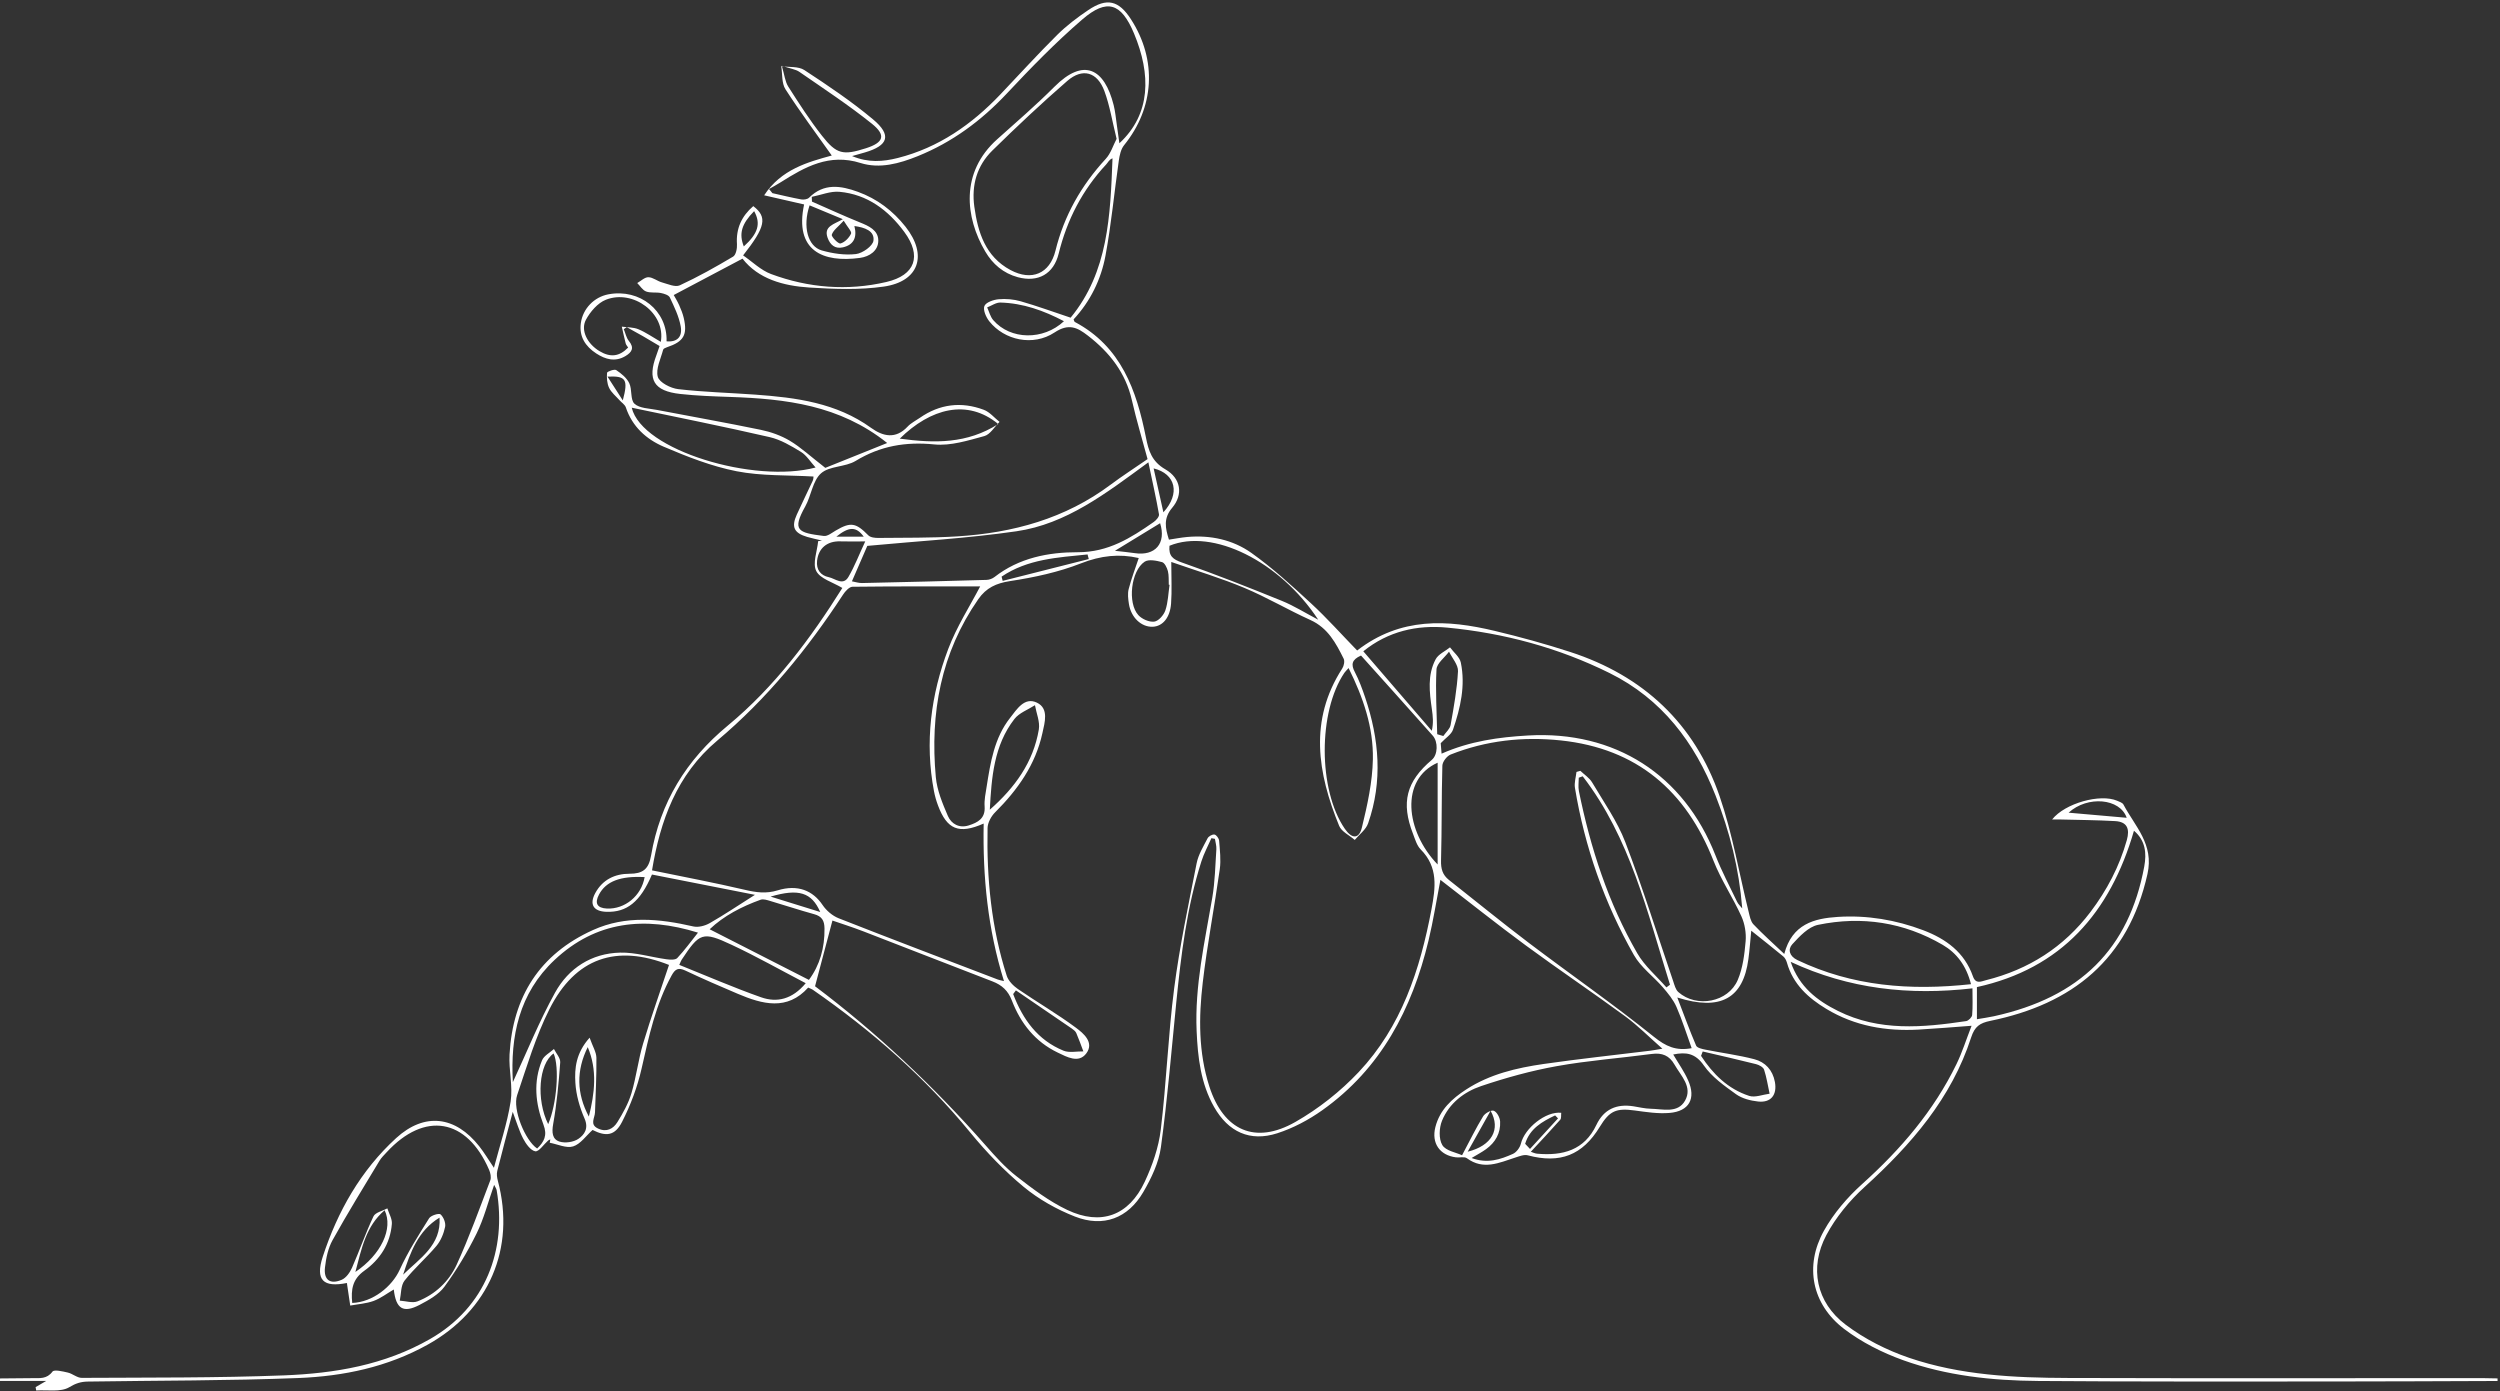 <?xml version="1.0" encoding="UTF-8"?> <svg xmlns="http://www.w3.org/2000/svg" width="1001" height="557" viewBox="0 0 1001 557" fill="none"><rect x="0" y="0" width="1001" height="557" fill="#333333" stroke="none"/> <path d="M1000 552.95C977.51 553.02 955.02 553.15 932.53 553.15C893.7 553.15 854.87 553.25 816.04 552.94C797.67 552.8 779.36 550.86 761.99 544.61C753.67 541.61 745.38 537.44 738.38 532.1C725.49 522.26 722.41 506.94 730.31 492.78C734.19 485.82 739.7 479.4 745.66 474.04C761.08 460.18 774.3 444.75 783.39 426.04C785.69 421.3 787.28 416.22 789.42 410.72C781.78 411.28 775.02 411.87 768.25 412.25C755.17 412.98 742.67 410.84 731.31 403.99C724.02 399.6 717.93 394.08 715.49 385.46C715.23 384.56 714.74 383.55 714.04 382.97C709.87 379.51 705.6 376.17 701.2 372.65C700.82 376.51 700.56 380.28 700.06 384.01C697.98 399.7 688.99 404.91 671.59 399.4C674.26 406.35 676.52 412.59 679.13 418.67C679.53 419.59 681.54 420.02 682.89 420.29C689.39 421.6 696 422.44 702.4 424.1C706.8 425.24 709.79 428.44 710.67 433.22C711.61 438.35 709.12 441.61 703.96 441.05C700.92 440.72 697.54 439.87 695.12 438.13C690.44 434.77 685.43 431.23 682.22 426.61C678.78 421.67 675.08 421.17 669.96 422.22C672.04 425.77 674.36 429.01 675.94 432.59C679.15 439.88 676.36 444.96 668.46 445.62C663.89 446 659.17 445.27 654.57 444.64C647.14 443.63 644.48 444.73 640.54 451.2C633.62 462.57 624.63 466.03 611.73 462.59C610.24 462.19 608.34 462.97 606.72 463.49C600.28 465.57 593.95 468.64 587.33 463.75C586.34 463.02 584.44 463.58 582.97 463.4C576.43 462.58 573.1 457.69 574.72 451.3C576.48 444.35 581.39 439.91 587.07 436.22C596.5 430.09 607.22 427.58 618.12 426.01C632.28 423.97 646.51 422.46 660.7 420.71C661.98 420.55 663.25 420.3 665.62 419.9C660.2 415.14 655.76 410.62 650.71 406.92C637.55 397.27 624 388.16 610.85 378.49C599.33 370.02 588.16 361.09 576.74 352.29C575.2 360.23 573.92 368.54 571.96 376.68C565.37 404.01 552.94 427.86 529.45 444.53C523.98 448.42 517.76 451.72 511.39 453.77C500.49 457.28 491.8 453.23 486.12 443.23C480.78 433.83 479.59 423.39 479.13 412.86C478.34 394.72 482.38 377.13 485.4 359.41C486.48 353.04 486.6 346.51 487.03 340.04C487.12 338.67 486.66 337.27 486.46 335.88L485.05 335.6C483.7 338.69 482.06 341.69 481.04 344.89C475.21 363.24 472.91 382.24 470.99 401.3C469.04 420.66 467.46 440.07 464.83 459.33C463.98 465.54 460.99 471.77 457.78 477.29C451.65 487.82 441.76 491.55 430.4 487.11C423.09 484.25 415.89 480.19 409.86 475.2C402.09 468.77 394.96 461.34 388.55 453.52C370.32 431.29 348.97 412.62 325.45 396.3C325.05 396.02 324.56 395.88 323.6 395.43C315.17 404.8 305.31 402.12 295.4 397.92C288.36 394.93 281.34 391.89 274.42 388.62C271.65 387.31 270.37 387.94 268.95 390.51C262.5 402.2 259.81 415.02 256.89 427.87C255.22 435.22 252.49 442.51 249.06 449.22C246.18 454.86 242.62 455.14 237.26 452.44C234.62 454.81 232.42 458.1 229.48 459.02C226.78 459.86 223.27 458.15 220.12 457.56C220.2 457.11 220.28 456.67 220.35 456.22C220.06 456.36 219.72 456.44 219.49 456.65C217.74 458.2 215.74 461.23 214.32 460.98C212.44 460.65 210.57 457.99 209.48 455.91C207.81 452.71 206.81 449.17 205.3 445.18C203.12 453.44 201.03 461.13 199.1 468.86C198.8 470.07 199 471.51 199.33 472.75C206.58 499.87 195.68 524.8 171.26 538.39C155.09 547.39 137.55 551.04 119.54 551.76C91.42 552.87 63.25 552.74 35.1 553.18C32.48 553.22 30.34 553.86 27.75 555.43C24.31 557.5 19 556.46 14.49 556.75L14.26 555.4C15.36 554.76 16.45 554.12 18.5 552.93H0V551.93C4.33 551.89 8.66 551.86 12.99 551.81C15.9 551.78 18.74 552.25 21.01 549.19C21.69 548.28 25.09 549.1 27.14 549.57C29.07 550.01 30.88 551.71 32.73 551.7C59.72 551.54 86.73 551.74 113.69 550.7C134.03 549.91 153.94 546.59 172.2 536.14C194.48 523.4 202.97 500.43 198.86 476.54C198.76 475.96 198.35 475.44 197.85 474.41C195.42 481.32 193.76 487.96 190.8 493.95C187.15 501.35 182.83 508.51 177.97 515.17C175.65 518.35 171.65 520.56 168.01 522.47C161.46 525.9 158.54 524.11 157.67 516.31C154.88 517.94 152.4 519.87 149.58 520.9C146.63 521.97 143.36 522.17 140.23 522.75C139.81 519.93 139.39 517.11 138.88 513.63C139.43 514.02 139.15 513.66 138.95 513.7C129.44 515.62 126.16 512.58 129.24 503.16C135.17 485.06 144.44 468.66 158.62 455.69C169.99 445.3 182.3 446.83 191.88 458.96C193.92 461.54 195.6 464.39 197.77 467.59C200.17 458.41 203.1 449.85 204.46 441.05C205.4 434.93 203.66 428.44 204.02 422.16C205.33 399.06 216.07 382.02 237.45 372.38C250.57 366.46 264.05 367.84 277.61 370.95C279.62 371.41 282.31 370.69 284.18 369.62C289.93 366.34 295.44 362.62 302.28 358.29C287.99 355.47 274.4 352.79 261.04 350.16C256.38 361.14 250.95 365.37 242.79 365.09C237.56 364.91 235.89 362.1 238.36 357.56C241.3 352.17 246.21 349.86 252.01 349.85C257.29 349.85 259.74 348.15 260.7 342.51C264.32 321.36 274.68 304.34 291.47 290.47C310.2 274.99 324.65 255.55 337.27 235.42C333.44 233.11 328.41 231.75 326.83 228.65C325.27 225.58 327.2 220.74 327.59 216.68C328.1 216.6 328.61 216.51 329.13 216.43C327.15 215.95 325.14 215.56 323.19 214.98C317.92 213.42 316.78 211.03 319.03 206.06C321.08 201.52 323.31 197.05 325.4 192.53C325.72 191.83 325.7 190.97 325.73 190.8C315.34 190.19 304.88 190.64 294.9 188.68C284.92 186.72 275.19 182.88 265.77 178.87C258.83 175.91 253.15 170.83 250.59 163.13C250.21 162 248.88 161.19 248.01 160.21C246.58 158.6 244.77 157.16 243.88 155.29C243.04 153.52 242.89 151.26 243.06 149.27C243.11 148.75 246.01 147.7 246.74 148.19C248.77 149.55 250.95 151.31 251.96 153.44C253.17 155.98 252.32 160.08 254.05 161.66C256.08 163.52 259.9 163.52 262.99 164.12C276.86 166.79 290.78 169.24 304.61 172.1C308.63 172.93 312.72 174.38 316.23 176.47C320.64 179.1 324.47 182.69 330.45 187.33C337.25 184.6 346.18 181.01 355.23 177.38C336.18 162.15 314.49 159.7 292.3 158.93C285.64 158.7 278.97 158.48 272.35 157.74C261.74 156.56 259.12 152.04 262.83 142.2C263.24 141.12 263.59 140.02 264.1 138.55C261.86 137.22 259.64 135.87 257.39 134.58C255.26 133.36 253.1 132.19 250.96 131C250.56 131.26 250.16 131.53 249.76 131.79C250.42 133.39 250.76 135.25 251.81 136.53C254.11 139.34 252.95 141.05 250.45 142.56C246.31 145.05 242.38 143.9 238.73 141.52C234.4 138.69 231.81 134.77 232.57 129.35C233.39 123.55 237.9 118.93 243.58 117.85C256.19 115.45 267.31 124.43 266.89 136.68C271 137.02 273.35 135.03 272.55 130.64C271.83 126.66 269.96 122.83 268.21 119.12C267.75 118.15 265.92 117.58 264.61 117.32C262.67 116.93 260.49 117.38 258.7 116.71C257.29 116.18 256.32 114.5 255.15 113.33C256.64 112.49 258.15 110.97 259.62 111C261.43 111.03 263.17 112.56 265.04 113.07C267.39 113.72 270.35 115.09 272.17 114.25C279.51 110.86 286.59 106.88 293.55 102.74C294.67 102.07 295.19 99.47 295.08 97.82C294.65 91.49 296.94 86.56 301.61 82.53C307.31 86.92 306.58 90.79 297.54 102.26C301.29 104.83 304.67 108.22 308.75 109.73C323.74 115.29 339.28 116.55 354.9 112.91C366.49 110.21 369.18 102.49 362.08 92.87C355.64 84.14 347.28 77.83 336.14 76.8C332.53 76.46 328.74 78.09 325.03 78.82L325.11 80.72C331.5 83.51 337.84 86.44 344.3 89.05C347.87 90.49 351.61 92.15 351.67 96.25C351.73 100.39 348.13 102.75 344.36 103.26C329.54 105.28 318.01 100.46 321.96 81.86C316.89 80.7 311.8 79.54 305.97 78.2C312.78 67.8 323.45 64.9 333.04 62.27C326.86 53.54 320.36 44.84 314.49 35.73C312.93 33.3 313.32 29.62 312.81 26.51C315.93 26.97 319.68 26.49 322.07 28.06C331.51 34.24 340.94 40.58 349.58 47.81C357.12 54.12 355.73 58.29 346.28 61.04C344.85 61.46 343.42 61.85 341.17 62.49C347.69 65.24 353.66 64.73 359.5 63.25C375.82 59.11 389.06 49.86 400.53 37.82C408.11 29.86 415.5 21.71 423.3 13.97C427.06 10.24 431.37 6.98 435.77 4.02C443.24 -1.01 447.96 0.17 452.84 7.72C463.39 24.05 462.26 43.11 450.09 58.13C448.78 59.75 448.27 62.23 447.96 64.39C446.14 77.06 444.97 89.84 442.63 102.4C440.85 111.95 436.55 120.69 429.86 127.89C430.09 128.38 430.14 128.8 430.36 128.91C448.92 138.77 455.07 156.28 458.84 175.21C459.88 180.43 461.16 184.79 466.6 187.92C472.89 191.53 473.81 198.04 469.35 203.31C465.79 207.52 466.54 211.33 468.04 216.07C470.5 215.71 472.9 215.23 475.33 215.01C484.62 214.18 493.58 216.09 501.03 221.37C509.51 227.39 517.27 234.51 524.94 241.59C531.35 247.5 537.17 254.05 543.4 260.46C560.89 246.96 579.53 248.1 598.45 252.6C608.62 255.02 618.74 257.81 628.69 261.04C657.98 270.54 678.53 289.74 688.54 318.83C693.7 333.83 696.34 349.69 700.17 365.15C700.6 366.87 700.95 368.92 702.08 370.11C705.82 374.05 709.91 377.68 714.42 381.96C717.54 369.99 726.41 367.73 735.84 367.13C747.59 366.38 759.11 368.3 770.13 372.49C779.15 375.92 786.6 381.33 789.95 390.9C791.11 394.21 793.27 392.94 795.21 392.46C812.29 388.19 826.36 379.24 837.02 365.16C843.6 356.46 848.61 346.95 851.58 336.37C852.84 331.87 851.73 329.05 846.93 328.77C839.5 328.35 832.04 328.31 824.6 328.11C823.71 328.09 822.82 328.11 821.67 328.11C826.8 321.62 840.92 317.69 847.73 320.63C848.63 321.02 849.85 321.41 850.24 322.16C854.85 330.91 862.53 337.99 859.84 349.98C852.17 384.21 829.8 402.02 796.93 408.75C792.69 409.62 790.66 411.03 789.25 415.38C781.36 439.77 765.21 458.32 746.59 475.26C740.56 480.74 735.04 487.41 731.25 494.58C724.35 507.59 727.25 521.53 738.98 530.39C746.52 536.09 755.42 540.6 764.39 543.66C784.93 550.67 806.52 551.67 828.04 551.74C883.37 551.91 938.7 551.79 994.02 551.8C996.02 551.8 998.02 551.87 1000.02 551.91V552.91L1000 552.95ZM326.35 394.9C350.637 413.193 373.423 434.453 394.71 458.68C398.55 463.05 402.5 467.48 407.06 471.02C413.46 475.99 420.08 481.01 427.34 484.46C440.87 490.88 452.02 486.73 458.35 473.18C461.41 466.64 463.91 459.46 464.77 452.34C467.05 433.52 467.71 414.49 470.14 395.69C472.31 378.91 475.86 362.29 479.13 345.67C479.82 342.18 481.84 338.91 483.5 335.68C483.92 334.85 485.43 334 486.27 334.15C487.04 334.28 488.07 335.71 488.14 336.63C488.43 340.42 488.92 344.31 488.4 348.03C486.27 363.18 483.36 378.23 481.58 393.41C479.94 407.34 479.85 421.39 484.21 434.99C489.89 452.69 502.58 458.42 518.69 449.22C527.94 443.94 536.69 437.03 544 429.28C561.13 411.12 568.6 388.25 573.15 364.16C574.8 355.4 575.92 347.24 568.85 340.12C567.3 338.56 566.62 336.06 565.78 333.89C560.89 321.34 563.05 312.92 573.33 304.22C575.73 302.18 575.87 297 573.68 294.56C568.34 288.63 563.06 282.65 557.73 276.7C553.43 271.9 549.11 267.11 544.95 262.48C541.16 264.14 540.91 266.12 542.48 269.1C544.17 272.32 545.44 275.8 546.61 279.26C552.23 295.93 553.7 312.78 547.79 329.67C546.91 332.2 544.27 334.11 542.44 336.31C540.3 334.45 537.15 333 536.19 330.66C527.56 309.55 524.04 288.4 537.45 267.64C538.11 266.61 538.49 264.73 538 263.74C534.89 257.48 531.67 251.41 524.68 248.25C515.75 244.21 507.26 239.17 498.23 235.39C488.95 231.5 479.25 228.6 468.98 225.01C468.98 231.37 469.28 236.53 468.9 241.65C468.48 247.38 465.49 250.78 461.57 250.95C457.01 251.15 452.84 247.25 452.01 241.78C451.71 239.82 451.44 237.68 451.93 235.83C453.03 231.6 454.6 227.49 455.95 223.44C448.16 221.65 440.74 222.46 432.88 225.55C423.86 229.1 414.11 231.19 404.48 232.66C398.86 233.52 394.88 235.36 391.71 239.91C376.72 261.45 372.35 285.58 374.7 311.16C375.19 316.46 377.39 321.74 379.53 326.71C380.9 329.89 384.06 331.71 387.86 330.5C391.48 329.35 394.58 327.75 394.24 322.93C394.05 320.32 394.63 317.62 395.05 314.99C396.58 305.27 398.12 295.47 404.43 287.45C407.12 284.03 410.19 278.94 415.18 281.34C420.05 283.68 418.32 289.26 417.38 293.55C414.62 306.18 407.47 316.26 398.45 325.25C396.87 326.82 395.46 329.41 395.42 331.55C395.01 351.63 396.93 371.46 403.09 390.68C403.75 392.74 405.71 394.72 407.58 396.01C415.24 401.27 423.31 405.95 430.76 411.47C433.83 413.74 438.23 417.4 434.95 421.79C431.9 425.87 427.2 423.22 423.53 421.46C414.51 417.14 408.66 409.75 405.15 400.61C403.64 396.66 401.19 394.42 397.4 392.96C380.18 386.35 363.02 379.59 345.81 372.96C341.27 371.21 336.62 369.74 333.31 368.59C330.96 377.45 328.75 385.79 326.34 394.91L326.35 394.9ZM459.48 183.81C457.46 176.29 455.06 168.34 453.21 160.26C450.7 149.27 444.32 141.14 435.62 134.41C431.31 131.07 427.91 129.38 422.24 133.12C413.65 138.79 402.16 136.26 396.1 128.64C394.8 127 393.54 124.11 394.15 122.54C394.72 121.07 397.77 120.01 399.82 119.82C402.74 119.56 405.88 119.82 408.7 120.64C415.2 122.5 421.56 124.83 428.68 127.2C443.8 108.83 444.57 86.27 445.45 63.4C444.09 63.87 443.68 65.02 442.92 65.83C433.39 76.05 427.22 88.01 423.89 101.56C421.89 109.72 415.63 113.18 407.53 110.99C401.75 109.43 397.45 105.74 394.51 100.73C386.44 87.02 384.43 69.04 399.31 55.73C407.01 48.84 414.85 42.09 422.14 34.78C433.99 22.89 442.24 27.48 445.91 42.09C446.56 44.66 446.78 47.34 447.17 49.97C447.52 52.3 447.82 54.64 448.2 57.36C460.84 45.65 460.92 29.82 454.06 13.4C448.94 1.16 443.25 -0.73 433.36 7.78C422.67 16.98 412.77 27.17 403.1 37.48C392.89 48.36 381.25 56.96 367.45 62.53C360.11 65.49 352.26 67.69 344.54 65.26C332.05 61.33 322.34 66.81 312.56 73C311.05 73.95 309.47 74.8 307.93 75.69C308.38 76.24 308.82 76.79 309.27 77.34C313.12 78.2 316.95 79.14 320.82 79.85C321.81 80.03 323.3 79.81 323.95 79.16C329.89 73.24 336.63 74.32 343.48 76.8C351.19 79.59 357.52 84.39 362.58 90.79C371.51 102.09 368.04 112.7 353.86 114.75C344.1 116.16 333.96 115.76 324.06 115.13C313.63 114.46 303.65 111.71 297.29 103.56C287.92 108.51 278.89 113.29 269.76 118.13C270.22 118.98 271.19 120.53 271.93 122.17C272.67 123.83 273.37 125.56 273.78 127.33C275.34 134.1 273.73 136.8 267.07 139.03C266.49 139.22 265.64 139.59 265.52 140.03C264.58 143.66 262.5 147.69 263.38 150.87C264.02 153.16 268.54 155.46 271.55 155.81C281.79 157 292.13 157.27 302.43 158.01C318.81 159.19 334.9 161.29 348.8 171.33C353.54 174.75 358.63 175.94 363.41 170.81C364.74 169.38 366.63 168.47 368.27 167.32C376.25 161.75 384.91 160.71 393.91 164.08C396.29 164.97 398.13 167.28 400.22 168.93C398.2 170.89 396.49 173.96 394.11 174.61C387.59 176.38 380.64 178.6 374.13 177.95C362.63 176.8 352.47 178.54 342.58 184.56C338.45 187.07 332.11 186.51 328.73 189.53C325.37 192.53 324.83 198.47 322.43 202.77C317.03 212.42 319.49 213.31 329.85 214.6C331.34 214.79 333.11 213.32 334.63 212.43C340.61 208.91 342.7 209.29 347.69 214.36C348.54 215.22 350.38 215.41 351.75 215.39C362.25 215.28 372.76 215.42 383.23 214.77C405.55 213.38 426.52 207.69 444.77 194.01C449.27 190.64 454.02 187.59 459.5 183.81H459.48ZM261.05 348.49C273.94 351.15 286.18 353.45 298.29 356.29C302.76 357.34 306.76 357.91 311.36 356.5C319.43 354.02 325.5 356.6 329.36 362.36C330.86 364.6 333.32 366.7 335.81 367.68C356.99 376.01 378.28 384.08 399.54 392.21C400.18 392.45 400.88 392.55 401.99 392.83C395.49 371.97 393.46 351.12 393.86 329.75C383.92 334.14 379.18 332.14 375.58 322.51C374.88 320.65 374.33 318.71 373.96 316.76C370.24 297.24 372.73 278.19 379.66 259.87C383.07 250.86 388.41 242.59 392.46 234.8C376.17 234.8 358.75 234.73 341.32 234.94C340.03 234.96 338.41 236.77 337.53 238.13C323.32 259.85 307.11 279.79 287.15 296.57C270.92 310.2 264.33 328.72 261.07 348.49H261.05ZM677.34 419.69C675.28 413.98 673.56 408.42 671.24 403.13C669.99 400.28 667.87 397.73 665.81 395.33C662.02 390.94 657.01 387.32 654.22 382.41C642.38 361.56 634.53 339.16 630.61 315.47C630.27 313.43 630.99 311.22 631.22 309.08C631.74 308.93 632.26 308.79 632.78 308.64C634.38 310.18 636.41 311.46 637.5 313.3C642.15 321.16 647.56 328.79 650.79 337.24C657.79 355.55 663.6 374.3 669.94 392.86C670.46 394.39 670.9 396.25 672.01 397.23C679.32 403.69 692.01 401.33 695.81 392.34C697.83 387.58 698.5 382.1 698.95 376.88C699.23 373.61 698.62 369.91 697.27 366.92C693.85 359.37 689.12 352.37 686.1 344.69C675.07 316.59 655.38 299.7 624.98 296.47C609.89 294.87 595.03 296.48 580.83 302.12C579.32 302.72 577.56 305.02 577.52 306.58C577.16 319.22 577.34 331.87 576.99 344.51C576.9 347.84 577.58 350.3 580.15 352.33C590.88 360.78 601.44 369.43 612.33 377.67C628.91 390.22 646.03 402.1 662.22 415.13C666.99 418.97 671.07 420.86 677.36 419.69H677.34ZM577.22 301.76C588.63 296.72 600.1 295.17 611.79 294.49C646.58 292.47 674.22 310.18 686.89 342.53C689.37 348.86 692.57 354.9 695.51 361.04C695.99 362.04 696.89 362.84 697.59 363.74C696.35 347.92 692.59 332.99 686.91 318.54C678.53 297.22 665.4 279.86 644.47 269.49C624.01 259.35 602.19 253.48 579.52 251.3C567.34 250.13 555.78 252.77 545.87 260.78C555.2 271.61 564.25 282.12 573.29 292.62C574.02 289.44 573.72 286.73 573.33 284.02C572.36 277.22 571.47 270.31 574.83 263.98C575.91 261.94 578.62 260.77 580.58 259.2C582.07 261.22 584.44 263.05 584.91 265.28C586.83 274.51 584.76 283.49 581.77 292.19C581.11 294.1 578.85 295.46 576.86 297.57C576.91 298.22 577.04 299.7 577.21 301.76H577.22ZM447.08 55.57C445.35 48.59 444.36 42.3 442.2 36.46C439.35 28.77 433.44 27.1 427.31 32.43C417.02 41.37 407.06 50.73 397.33 60.28C391.16 66.34 388.93 74.16 390.12 82.76C391.55 93.11 394.57 102.73 404.59 108.12C413.06 112.67 420.34 109.58 422.61 100.37C426.07 86.28 432.96 74.22 442.75 63.6C444.77 61.41 445.71 58.21 447.09 55.58L447.08 55.57ZM141.03 521.7C149.24 521.4 156.95 515.18 160.04 508.41C163.32 501.23 167.63 494.5 171.82 487.79C172.53 486.66 175.76 485.67 176.39 486.23C177.6 487.3 178.55 489.7 178.22 491.25C177.66 493.93 176.5 496.77 174.76 498.85C170.71 503.68 165.85 507.84 161.97 512.78C160.44 514.74 160.65 518.07 160.07 520.78C162.46 520.92 165.15 521.85 167.18 521.06C174.27 518.3 179.78 513.08 182.87 506.33C187.9 495.34 191.99 483.92 196.31 472.61C196.76 471.43 196.38 469.66 195.84 468.41C186.91 447.74 170.02 444.86 154.82 461.36C153.81 462.46 152.69 463.53 151.93 464.8C145.6 475.33 139.14 485.79 133.17 496.53C131.37 499.76 130.55 503.74 130.12 507.48C129.55 512.49 132.21 514.42 136.85 512.41C138.6 511.65 140.12 509.48 140.95 507.6C143.94 500.8 146.36 493.73 149.54 487.03C150.29 485.44 153.19 484.87 155.1 483.83C155.74 485.9 157.06 488.03 156.9 490.04C156.28 497.99 152.14 504.33 145.86 508.81C141.14 512.18 140.48 516.29 141.03 521.7ZM236.08 415.49C237.33 419.04 238.77 421.28 238.8 423.53C238.89 430.81 238.47 438.1 238.24 445.39C238.17 447.64 235.99 450.26 239.47 451.87C242.89 453.46 245.55 451.97 247.2 449.31C249.45 445.67 251.61 441.8 252.83 437.73C254.78 431.22 255.55 424.36 257.5 417.85C260.66 407.28 264.38 396.88 267.87 386.36C246.89 378.02 230.4 383.44 220 404.07C214.51 414.96 210.99 426.88 207.06 438.51C205.15 444.16 210.25 456.62 215.07 459.87C217.85 457.21 219.26 454.63 217.61 450.33C214.38 441.92 213.46 433.13 217.04 424.54C217.81 422.69 220.17 421.51 221.8 420.02C222.69 421.81 224.44 423.66 224.31 425.38C223.7 433.64 222.95 441.92 221.49 450.06C220.89 453.42 221.12 456.16 224.02 457.09C226.26 457.81 229.64 457.32 231.58 456C233.98 454.36 235.78 451.84 234.06 447.88C232.1 443.4 230.67 438.41 230.38 433.56C230.02 427.74 230.58 421.67 236.08 415.49ZM612.95 461.17C613.65 461.39 614.54 461.86 615.47 461.94C625.68 462.84 634.37 460.62 639.21 450.38C642.18 444.1 647.32 441.91 654.02 442.96C656.32 443.32 658.62 443.89 660.93 443.94C665.8 444.03 671.74 445.89 674.68 440.72C677.82 435.2 673.05 430.82 670.48 426.28C668.4 422.62 665.51 421.46 661.39 422C648.7 423.69 635.88 424.63 623.29 426.89C613.05 428.73 602.91 431.54 593.04 434.87C586.19 437.18 580.23 441.79 577.38 448.75C576.21 451.61 576.03 456.05 577.51 458.5C578.9 460.81 583.06 461.46 585.41 462.56C588.62 456.51 591.01 451.61 593.84 446.98C594.6 445.73 597.1 444.35 598.12 444.75C599.38 445.24 600.57 447.51 600.65 449.07C600.89 453.69 598.76 457.43 595 460.14C593.35 461.33 591.53 462.28 589.23 463.67C595.56 466.04 600.76 464.25 605.76 462.02C607.18 461.39 608.58 459.5 608.96 457.94C610.45 451.71 618.94 444.87 625.12 445.56C625 446.51 625.23 447.76 624.71 448.35C620.91 452.65 616.96 456.83 612.94 461.17H612.95ZM347.27 218.58C345.53 222.58 343.36 227.58 341.11 232.76C342.54 233.02 343.84 233.48 345.12 233.45C361.75 233.09 378.39 232.68 395.02 232.19C396.1 232.16 397.35 231.7 398.21 231.03C408.05 223.35 419.79 221.09 431.6 221.11C443.72 221.13 452.81 215.4 461.96 209C462.94 208.32 464.21 206.85 464.06 205.96C462.94 199.52 461.49 193.13 459.81 185.11C442.81 197.57 426.93 209.82 407 212.72C387.48 215.56 367.7 216.64 347.27 218.57V218.58ZM789.19 394.07C787.3 386.62 783.45 381.6 777.87 378.33C762.32 369.24 745.43 366.69 727.93 370.31C724.1 371.1 720.55 374.9 717.66 378.05C715.78 380.09 716.4 382.84 719.67 384.41C741.7 394.93 764.86 396.71 789.19 394.07ZM791.57 408.09C793.95 407.68 796.19 407.38 798.39 406.9C832.94 399.31 852.45 379.91 858.55 347C859.55 341.61 859.07 336.56 854.44 332.62C844.93 365.49 825.35 387.8 791.56 395.23V408.09H791.57ZM539.97 267.49C539.15 268.42 538.67 268.85 538.31 269.37C527.73 284.98 527.8 316.29 538.45 331.83C541.28 335.96 544.16 336.06 545.31 331.31C547.49 322.36 549.53 313.14 549.7 303.99C549.94 291.27 545.84 279.26 539.97 267.49ZM789.78 395.73C764.49 398.63 740.43 396.05 716.98 385.12C720.44 395.22 727.63 400.65 735.94 404.79C752.45 413.03 769.84 411.44 787.24 408.85C788.18 408.71 789.58 407.31 789.65 406.41C789.94 403 789.77 399.55 789.77 395.72L789.78 395.73ZM205.35 433.29C210.92 421.31 215.86 408.98 222.24 397.45C227.66 387.65 236.83 381.7 248.3 381.43C254.48 381.28 260.7 383.25 266.92 384.1C268.33 384.29 270.41 384.41 271.17 383.61C274.09 380.52 276.6 377.03 279.47 373.43C258.11 366.78 238.67 368.79 222.09 384.32C207.76 397.75 204.32 415.02 205.35 433.29ZM326.56 187.19C324.44 184.86 322.94 182.31 320.72 180.95C316.79 178.55 312.61 176.05 308.2 175.03C289.99 170.83 271.66 167.18 252.94 163.24C257.01 180.34 302.06 193.74 326.56 187.19ZM323.89 392.35C328.27 386.46 330.23 379.48 330.13 371.74C330.09 368.62 329.09 366.89 325.99 366.04C320.08 364.42 314.25 362.47 308.37 360.74C307.14 360.38 305.63 359.86 304.55 360.25C296.92 363.01 289.81 366.69 284.15 372.08C297.36 378.82 310.32 385.43 323.89 392.35ZM633.7 310.83C633.18 311.02 632.66 311.2 632.14 311.39C632.14 313.18 631.84 315.04 632.19 316.76C636.82 339.54 643.93 361.5 655.57 381.7C658.51 386.8 663.29 390.83 667.23 395.35C667.71 394.99 668.19 394.64 668.67 394.28C659.59 365.37 652.76 335.5 633.71 310.82L633.7 310.83ZM322.61 393.67C312.54 388.42 302.93 382.97 292.95 378.3C281.26 372.83 280.12 373.43 272.91 384.32C272.65 384.71 272.51 385.18 271.99 386.34C282.95 390.73 293.71 395.43 304.76 399.32C311.1 401.55 317.23 400.14 322.61 393.67ZM313.03 26.35C314.11 29.97 314.33 32.65 315.61 34.66C319.88 41.37 324.21 48.09 329.11 54.34C334.97 61.81 337.6 62.27 346.75 59.35C353.79 57.1 354.89 54.19 349.14 49.57C339.87 42.12 329.88 35.56 320.08 28.78C318.55 27.72 316.44 27.49 313.03 26.35ZM468.26 218.52C467.87 222.63 469.62 223.97 473.29 225.25C486.74 229.95 500.01 235.21 513.22 240.57C518.03 242.52 522.5 245.34 527.82 248.14C512.41 224.67 485.47 211.43 468.27 218.52H468.26ZM264.59 136.89C266.64 125.45 253.48 115.71 242.59 120.02C239.33 121.31 236.33 124.81 234.6 128.04C232.35 132.25 235.21 137.7 239.99 140.57C244.39 143.21 247.99 142.8 251.51 139.15C251.19 138.63 250.69 138.12 250.53 137.52C249.95 135.29 249.48 133.03 248.97 130.79C251.19 131.1 253.59 130.99 255.59 131.82C258.58 133.07 261.29 134.98 264.58 136.88L264.59 136.89ZM396.31 324.21C406.3 315.45 413.75 305.22 415.95 292.07C416.46 289.01 414.97 285.61 414.4 282.36C411.61 284.17 408.09 285.41 406.17 287.89C397.93 298.51 397.01 311.35 396.32 324.2L396.31 324.21ZM360.26 175.63C374.27 177.55 387.25 177.7 399.69 169.78C387.3 159.56 372.62 163.49 360.26 175.63ZM575.63 305.39C560.52 312.1 562.71 332.76 575.63 346.14V305.39ZM468.28 234.17C468.18 234.15 468.08 234.13 467.98 234.11C467.89 232.29 468.07 230.39 467.62 228.66C467.26 227.3 466.33 225.35 465.27 225.07C463.04 224.47 459.93 223.84 458.31 224.91C452.85 228.54 451.38 241.41 455.78 246.28C457.22 247.88 460.13 249.15 462.16 248.9C463.86 248.69 465.98 246.28 466.61 244.4C467.7 241.17 467.78 237.59 468.29 234.16L468.28 234.17ZM681.76 421.02C681.54 421.6 681.32 422.19 681.1 422.77C685.85 430.05 691.88 436.03 700.36 438.79C702.74 439.56 705.8 438.27 708.55 437.92C707.85 434.7 707.36 431.41 706.34 428.3C706.01 427.3 704.36 426.4 703.15 426.09C696.04 424.29 688.89 422.69 681.75 421.01L681.76 421.02ZM406.77 396.55C406.4 397.04 406.03 397.53 405.67 398.02C409.5 408.11 415.46 416.46 425.82 420.69C428.13 421.63 431.11 420.92 433.78 420.98C432.85 418.52 431.99 416.04 430.94 413.63C430.63 412.92 429.88 412.33 429.21 411.87C421.74 406.74 414.25 401.65 406.77 396.55ZM426.01 128.61C417.92 124.36 409.62 121.38 400.57 121.14C398.82 121.09 397.03 122.4 395.26 123.08C396.06 124.81 396.52 126.83 397.72 128.21C404.6 136.11 417.72 136.36 426.01 128.61ZM575.45 293.98C576.27 294.22 577.08 294.46 577.9 294.7C578.91 293.23 580.54 291.87 580.83 290.27C582.1 283.14 583.4 275.96 583.78 268.76C583.91 266.22 581.46 263.54 580.19 260.93C578.43 263.3 575.3 265.59 575.17 268.04C574.71 276.66 575.28 285.33 575.46 293.98H575.45ZM324.16 82.22C321.3 90.68 323.42 98.67 329.02 100.27C333.4 101.52 338.23 102.24 342.69 101.73C345.34 101.43 349.46 98.51 349.73 96.36C350.23 92.44 346.27 91.08 342.1 90.5C343.26 95.08 341.83 98.04 337.49 99.04C334.31 99.77 332.38 97.99 331.38 95.23C329.7 90.58 333.92 89.84 337.48 87.76C332.59 85.73 328.54 84.04 324.15 82.22H324.16ZM346.44 216.78C342.3 216.78 339.36 216.86 336.43 216.76C331.25 216.59 327.71 219.45 327.16 224.54C326.78 228.03 328.51 230.41 331.83 231.1C334.42 231.64 337.56 234.7 339.73 230.97C342.18 226.77 343.94 222.16 346.44 216.78ZM258.11 351.19C248.33 350.67 242.63 352.91 239.83 358.2C238 361.67 239.09 363.59 242.98 363.78C250.19 364.12 256.82 358.71 258.11 351.19ZM142.29 509.29C152.59 502.37 157.53 491.9 154 484.59C146.52 490.98 144.83 499.73 142.29 509.29ZM219.49 450.12C222.94 442.07 224.08 427.24 221.67 421.8C215.72 425.96 214.62 440.23 219.49 450.12ZM235.78 447.07C238.11 437.74 239.24 428.44 235.33 419.27C230.7 428.6 230.84 437.87 235.78 447.07ZM161.41 510.37C168.07 503.86 176.73 498.58 175.99 487.54C167.35 492.78 164.27 501.51 161.41 510.37ZM401.04 230.89C401.18 231.45 401.33 232.02 401.47 232.58C412.96 229.67 424.45 226.76 435.94 223.85C435.78 223.23 435.62 222.62 435.46 222C423.53 223.21 411.44 223.83 401.03 230.89H401.04ZM446.42 220.54C449.49 220.9 451.9 221.11 454.28 221.47C462.57 222.74 467.04 217.53 464.51 209.49C458.67 213.06 452.83 216.63 446.42 220.54ZM851.53 327.44C848.86 319.63 835.84 318.49 828.27 325.4C835.7 326.05 843.52 326.74 851.53 327.44ZM465.82 205.13C472.66 197.62 470.76 189.74 461.91 187.54C463.18 193.23 464.41 198.8 465.82 205.13ZM587.65 461.15C597.31 458.74 601.01 452.18 596.83 444.75C593.7 450.34 590.97 455.21 587.65 461.15ZM308.54 359C315.89 361.28 321.94 363.16 328.42 365.17C325 357.35 319.84 355.67 308.54 359ZM301.96 84.54C296.89 89.7 295.81 93.57 297.82 98.67C303.52 93.51 304.75 89.58 301.96 84.54ZM610.67 457.98L612.61 460.04C616.35 455.96 620.09 451.88 623.83 447.8C623.44 447.4 623.05 447.01 622.67 446.61C617.45 449.1 612.51 451.9 610.67 457.98ZM337.81 88.39C335.56 90.85 333.6 92.2 333.05 93.98C332.8 94.79 335.69 97.73 336.54 97.49C338.24 97.01 339.98 95.23 340.76 93.55C341.13 92.75 339.35 90.94 337.82 88.38L337.81 88.39ZM243.24 150.8C245.1 153.69 246.95 156.57 249.37 160.32C251.59 151.95 250.73 150.44 243.24 150.8ZM345.84 214.88C342.84 210.76 339.97 210.77 334.87 214.88H345.84Z" fill="white"></path> </svg> 